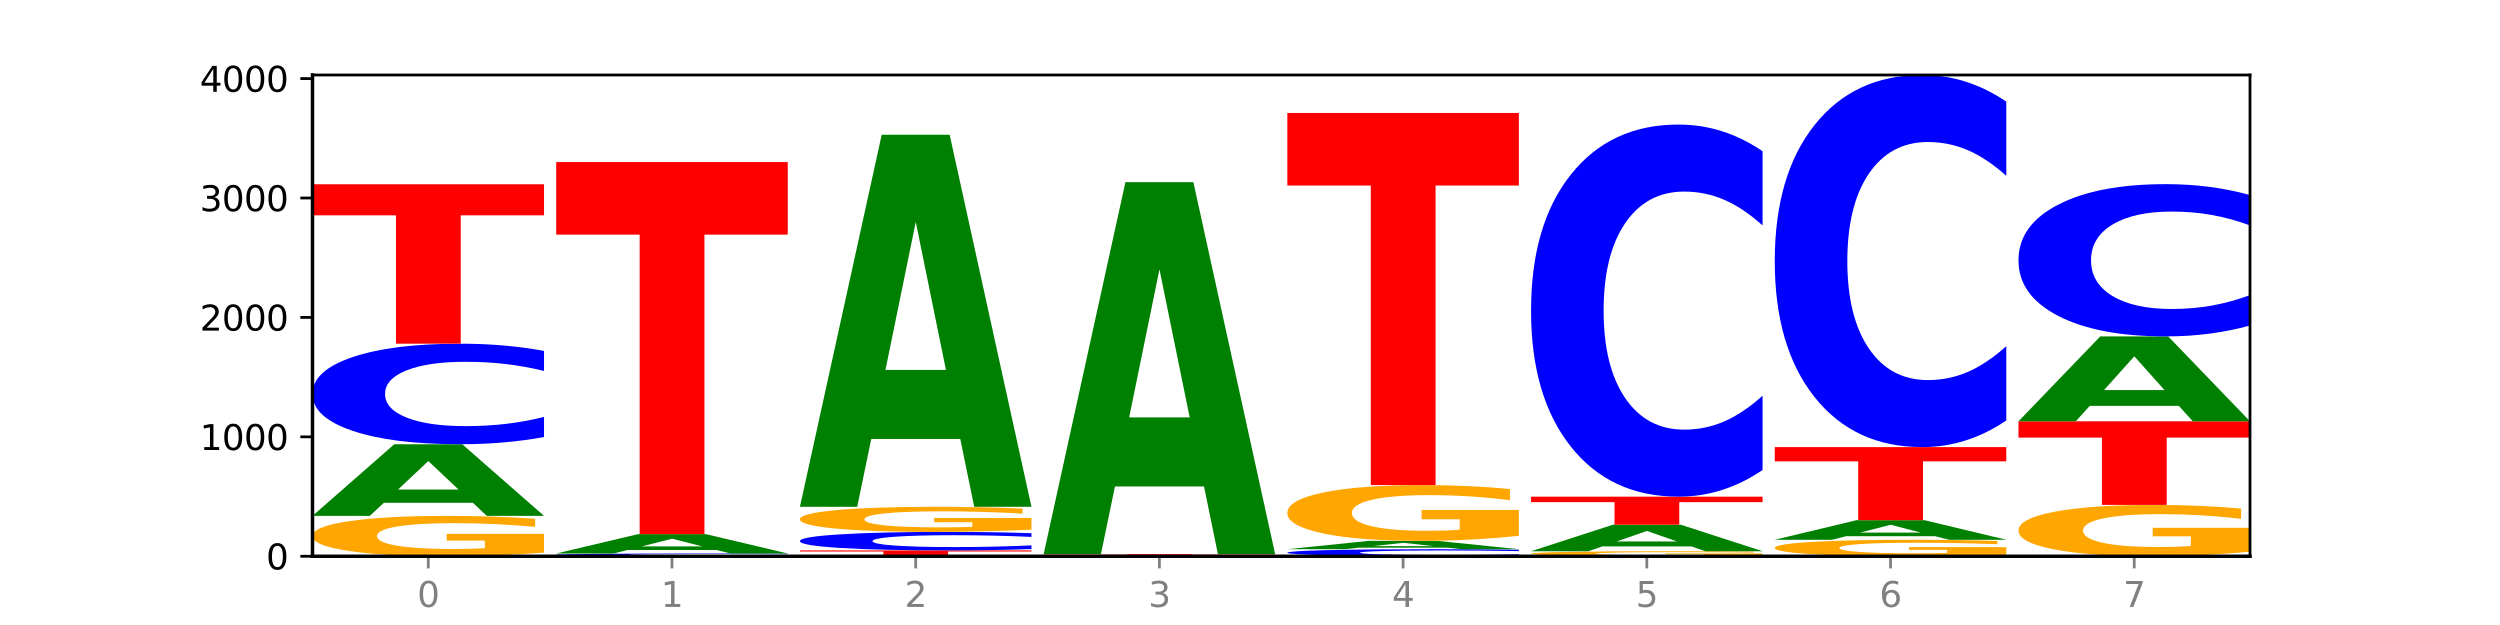 <?xml version="1.0" encoding="utf-8" standalone="no"?>
<!DOCTYPE svg PUBLIC "-//W3C//DTD SVG 1.1//EN"
  "http://www.w3.org/Graphics/SVG/1.1/DTD/svg11.dtd">
<svg xmlns:xlink="http://www.w3.org/1999/xlink" width="720pt" height="180pt" viewBox="0 0 720 180" xmlns="http://www.w3.org/2000/svg" version="1.1">
 <defs>
  <style type="text/css">*{stroke-linejoin: round; stroke-linecap: butt}</style>
 </defs>
 <g id="figure_1">
  <g id="patch_1">
   <path d="M 0 180 
L 720 180 
L 720 0 
L 0 0 
z
" style="fill: #ffffff"/>
  </g>
  <g id="axes_1">
   <g id="patch_2">
    <path d="M 90 160.2 
L 648 160.2 
L 648 21.6 
L 90 21.6 
z
" style="fill: #ffffff"/>
   </g>
   <g id="line2d_1">
    <path d="M 90 160.2 
L 648 160.2 
" clip-path="url(#p4d2bace50d)" style="fill: none; stroke: #000000; stroke-width: 0.5; stroke-linecap: square"/>
   </g>
   <g id="patch_3">
    <path d="M 156.679 159.148 
Q 149.955 159.674 142.722 159.938 
Q 135.489 160.2 127.778 160.2 
Q 110.353 160.2 100.177 158.634 
Q 90 157.069 90 154.391 
Q 90 151.683 100.356 150.129 
Q 110.727 148.575 128.764 148.575 
Q 135.713 148.575 142.079 148.787 
Q 148.46 148.996 154.109 149.409 
L 154.109 151.726 
Q 148.281 151.195 142.513 150.934 
Q 136.744 150.669 130.946 150.669 
Q 120.216 150.669 114.403 151.635 
Q 108.59 152.598 108.59 154.391 
Q 108.59 156.168 114.194 157.138 
Q 119.798 158.106 130.109 158.106 
Q 132.919 158.106 135.325 158.051 
Q 137.731 157.993 139.643 157.873 
L 139.643 155.698 
L 128.66 155.698 
L 128.66 153.76 
L 156.679 153.76 
L 156.679 159.148 
z
" clip-path="url(#p4d2bace50d)" style="fill: #ffa600"/>
   </g>
   <g id="patch_4">
    <path d="M 136.189 144.816 
L 110.545 144.816 
L 106.496 148.575 
L 90 148.575 
L 113.558 127.94 
L 133.121 127.94 
L 156.679 148.575 
L 140.197 148.575 
L 136.189 144.816 
z
M 114.635 140.987 
L 132.058 140.987 
L 123.36 132.778 
L 114.635 140.987 
z
" clip-path="url(#p4d2bace50d)" style="fill: #008000"/>
   </g>
   <g id="patch_5">
    <path d="M 156.679 125.865 
Q 151.102 126.893 145.07 127.414 
Q 139.039 127.94 132.47 127.94 
Q 112.882 127.94 101.441 124.04 
Q 90 120.14 90 113.47 
Q 90 106.776 101.441 102.882 
Q 112.882 98.982 132.47 98.982 
Q 139.039 98.982 145.07 99.509 
Q 151.102 100.029 156.679 101.058 
L 156.679 106.83 
Q 151.051 105.466 145.591 104.832 
Q 140.131 104.198 134.1 104.198 
Q 123.281 104.198 117.082 106.669 
Q 110.899 109.133 110.899 113.47 
Q 110.899 117.789 117.082 120.26 
Q 123.281 122.724 134.1 122.724 
Q 140.131 122.724 145.591 122.09 
Q 151.051 121.45 156.679 120.086 
L 156.679 125.865 
z
" clip-path="url(#p4d2bace50d)" style="fill: #0000ff"/>
   </g>
   <g id="patch_6">
    <path d="M 90 53.069 
L 156.679 53.069 
L 156.679 62.023 
L 132.69 62.023 
L 132.69 98.982 
L 114.036 98.982 
L 114.036 62.023 
L 90 62.023 
L 90 53.069 
z
" clip-path="url(#p4d2bace50d)" style="fill: #ff0000"/>
   </g>
   <g id="patch_7">
    <path d="M 226.868 160.143 
Q 221.29 160.171 215.259 160.186 
Q 209.228 160.2 202.659 160.2 
Q 183.07 160.2 171.629 160.093 
Q 160.189 159.987 160.189 159.805 
Q 160.189 159.622 171.629 159.516 
Q 183.07 159.409 202.659 159.409 
Q 209.228 159.409 215.259 159.423 
Q 221.29 159.438 226.868 159.466 
L 226.868 159.623 
Q 221.24 159.586 215.78 159.569 
Q 210.32 159.551 204.289 159.551 
Q 193.47 159.551 187.27 159.619 
Q 181.088 159.686 181.088 159.805 
Q 181.088 159.923 187.27 159.99 
Q 193.47 160.058 204.289 160.058 
Q 210.32 160.058 215.78 160.04 
Q 221.24 160.023 226.868 159.985 
L 226.868 160.143 
z
" clip-path="url(#p4d2bace50d)" style="fill: #0000ff"/>
   </g>
   <g id="patch_8">
    <path d="M 206.377 158.394 
L 180.734 158.394 
L 176.685 159.409 
L 160.189 159.409 
L 183.747 153.837 
L 203.31 153.837 
L 226.868 159.409 
L 210.386 159.409 
L 206.377 158.394 
z
M 184.824 157.36 
L 202.247 157.36 
L 193.549 155.144 
L 184.824 157.36 
z
" clip-path="url(#p4d2bace50d)" style="fill: #008000"/>
   </g>
   <g id="patch_9">
    <path d="M 160.189 46.672 
L 226.868 46.672 
L 226.868 67.572 
L 202.879 67.572 
L 202.879 153.837 
L 184.224 153.837 
L 184.224 67.572 
L 160.189 67.572 
L 160.189 46.672 
z
" clip-path="url(#p4d2bace50d)" style="fill: #ff0000"/>
   </g>
   <g id="patch_10">
    <path d="M 230.377 158.515 
L 297.057 158.515 
L 297.057 158.843 
L 273.068 158.843 
L 273.068 160.2 
L 254.413 160.2 
L 254.413 158.843 
L 230.377 158.843 
L 230.377 158.515 
z
" clip-path="url(#p4d2bace50d)" style="fill: #ff0000"/>
   </g>
   <g id="patch_11">
    <path d="M 297.057 158.133 
Q 291.479 158.322 285.448 158.418 
Q 279.417 158.515 272.848 158.515 
Q 253.259 158.515 241.818 157.797 
Q 230.377 157.079 230.377 155.851 
Q 230.377 154.619 241.818 153.902 
Q 253.259 153.184 272.848 153.184 
Q 279.417 153.184 285.448 153.281 
Q 291.479 153.377 297.057 153.566 
L 297.057 154.629 
Q 291.429 154.378 285.969 154.261 
Q 280.509 154.144 274.477 154.144 
Q 263.658 154.144 257.459 154.599 
Q 251.277 155.053 251.277 155.851 
Q 251.277 156.646 257.459 157.101 
Q 263.658 157.555 274.477 157.555 
Q 280.509 157.555 285.969 157.438 
Q 291.429 157.32 297.057 157.069 
L 297.057 158.133 
z
" clip-path="url(#p4d2bace50d)" style="fill: #0000ff"/>
   </g>
   <g id="patch_12">
    <path d="M 297.057 152.531 
Q 290.332 152.857 283.099 153.021 
Q 275.866 153.184 268.155 153.184 
Q 250.731 153.184 240.554 152.211 
Q 230.377 151.239 230.377 149.575 
Q 230.377 147.892 240.733 146.927 
Q 251.104 145.962 269.142 145.962 
Q 276.09 145.962 282.457 146.093 
Q 288.838 146.223 294.486 146.479 
L 294.486 147.919 
Q 288.658 147.589 282.89 147.427 
Q 277.122 147.263 271.323 147.263 
Q 260.594 147.263 254.781 147.862 
Q 248.967 148.461 248.967 149.575 
Q 248.967 150.679 254.571 151.282 
Q 260.175 151.883 270.487 151.883 
Q 273.296 151.883 275.702 151.849 
Q 278.108 151.813 280.021 151.738 
L 280.021 150.387 
L 269.037 150.387 
L 269.037 149.183 
L 297.057 149.183 
L 297.057 152.531 
z
" clip-path="url(#p4d2bace50d)" style="fill: #ffa600"/>
   </g>
   <g id="patch_13">
    <path d="M 276.566 126.439 
L 250.922 126.439 
L 246.873 145.962 
L 230.377 145.962 
L 253.935 38.796 
L 273.499 38.796 
L 297.057 145.962 
L 280.574 145.962 
L 276.566 126.439 
z
M 255.012 106.55 
L 272.435 106.55 
L 263.737 63.922 
L 255.012 106.55 
z
" clip-path="url(#p4d2bace50d)" style="fill: #008000"/>
   </g>
   <g id="patch_14">
    <path d="M 300.566 159.615 
L 367.245 159.615 
L 367.245 159.729 
L 343.256 159.729 
L 343.256 160.2 
L 324.602 160.2 
L 324.602 159.729 
L 300.566 159.729 
L 300.566 159.615 
z
" clip-path="url(#p4d2bace50d)" style="fill: #ff0000"/>
   </g>
   <g id="patch_15">
    <path d="M 346.755 140.093 
L 321.111 140.093 
L 317.062 159.615 
L 300.566 159.615 
L 324.124 52.45 
L 343.687 52.45 
L 367.245 159.615 
L 350.763 159.615 
L 346.755 140.093 
z
M 325.201 120.203 
L 342.624 120.203 
L 333.926 77.576 
L 325.201 120.203 
z
" clip-path="url(#p4d2bace50d)" style="fill: #008000"/>
   </g>
   <g id="patch_16">
    <path d="M 437.434 160.055 
Q 431.856 160.127 425.825 160.163 
Q 419.794 160.2 413.225 160.2 
Q 393.636 160.2 382.196 159.927 
Q 370.755 159.653 370.755 159.186 
Q 370.755 158.717 382.196 158.444 
Q 393.636 158.171 413.225 158.171 
Q 419.794 158.171 425.825 158.208 
Q 431.856 158.244 437.434 158.316 
L 437.434 158.721 
Q 431.806 158.625 426.346 158.581 
Q 420.886 158.536 414.855 158.536 
Q 404.036 158.536 397.836 158.709 
Q 391.654 158.882 391.654 159.186 
Q 391.654 159.489 397.836 159.662 
Q 404.036 159.834 414.855 159.834 
Q 420.886 159.834 426.346 159.79 
Q 431.806 159.745 437.434 159.65 
L 437.434 160.055 
z
" clip-path="url(#p4d2bace50d)" style="fill: #0000ff"/>
   </g>
   <g id="patch_17">
    <path d="M 416.943 157.732 
L 391.3 157.732 
L 387.251 158.171 
L 370.755 158.171 
L 394.313 155.763 
L 413.876 155.763 
L 437.434 158.171 
L 420.952 158.171 
L 416.943 157.732 
z
M 395.39 157.285 
L 412.813 157.285 
L 404.115 156.328 
L 395.39 157.285 
z
" clip-path="url(#p4d2bace50d)" style="fill: #008000"/>
   </g>
   <g id="patch_18">
    <path d="M 437.434 154.31 
Q 430.709 155.037 423.476 155.402 
Q 416.244 155.763 408.533 155.763 
Q 391.108 155.763 380.931 153.6 
Q 370.755 151.437 370.755 147.738 
Q 370.755 143.995 381.111 141.849 
Q 391.482 139.702 409.519 139.702 
Q 416.468 139.702 422.834 139.994 
Q 429.215 140.283 434.864 140.854 
L 434.864 144.055 
Q 429.036 143.322 423.267 142.96 
Q 417.499 142.595 411.701 142.595 
Q 400.971 142.595 395.158 143.929 
Q 389.345 145.26 389.345 147.738 
Q 389.345 150.193 394.949 151.533 
Q 400.553 152.87 410.864 152.87 
Q 413.673 152.87 416.079 152.794 
Q 418.485 152.714 420.398 152.549 
L 420.398 149.543 
L 409.414 149.543 
L 409.414 146.865 
L 437.434 146.865 
L 437.434 154.31 
z
" clip-path="url(#p4d2bace50d)" style="fill: #ffa600"/>
   </g>
   <g id="patch_19">
    <path d="M 370.755 32.537 
L 437.434 32.537 
L 437.434 53.437 
L 413.445 53.437 
L 413.445 139.702 
L 394.79 139.702 
L 394.79 53.437 
L 370.755 53.437 
L 370.755 32.537 
z
" clip-path="url(#p4d2bace50d)" style="fill: #ff0000"/>
   </g>
   <g id="patch_20">
    <path d="M 507.623 160.069 
Q 500.898 160.135 493.665 160.167 
Q 486.432 160.2 478.721 160.2 
Q 461.297 160.2 451.12 160.005 
Q 440.943 159.811 440.943 159.478 
Q 440.943 159.142 451.299 158.949 
Q 461.67 158.756 479.708 158.756 
Q 486.656 158.756 493.023 158.782 
Q 499.404 158.808 505.052 158.859 
L 505.052 159.147 
Q 499.224 159.081 493.456 159.049 
Q 487.688 159.016 481.889 159.016 
Q 471.16 159.016 465.347 159.136 
Q 459.533 159.255 459.533 159.478 
Q 459.533 159.699 465.137 159.82 
Q 470.741 159.94 481.053 159.94 
Q 483.862 159.94 486.268 159.933 
Q 488.674 159.926 490.587 159.911 
L 490.587 159.641 
L 479.603 159.641 
L 479.603 159.4 
L 507.623 159.4 
L 507.623 160.069 
z
" clip-path="url(#p4d2bace50d)" style="fill: #ffa600"/>
   </g>
   <g id="patch_21">
    <path d="M 487.132 157.365 
L 461.488 157.365 
L 457.439 158.756 
L 440.943 158.756 
L 464.501 151.12 
L 484.065 151.12 
L 507.623 158.756 
L 491.14 158.756 
L 487.132 157.365 
z
M 465.578 155.948 
L 483.001 155.948 
L 474.303 152.911 
L 465.578 155.948 
z
" clip-path="url(#p4d2bace50d)" style="fill: #008000"/>
   </g>
   <g id="patch_22">
    <path d="M 440.943 143.038 
L 507.623 143.038 
L 507.623 144.615 
L 483.634 144.615 
L 483.634 151.12 
L 464.979 151.12 
L 464.979 144.615 
L 440.943 144.615 
L 440.943 143.038 
z
" clip-path="url(#p4d2bace50d)" style="fill: #ff0000"/>
   </g>
   <g id="patch_23">
    <path d="M 507.623 135.357 
Q 502.045 139.164 496.014 141.09 
Q 489.983 143.038 483.414 143.038 
Q 463.825 143.038 452.384 128.605 
Q 440.943 114.172 440.943 89.489 
Q 440.943 64.717 452.384 50.306 
Q 463.825 35.873 483.414 35.873 
Q 489.983 35.873 496.014 37.821 
Q 502.045 39.747 507.623 43.554 
L 507.623 64.917 
Q 501.995 59.869 496.535 57.523 
Q 491.075 55.176 485.043 55.176 
Q 474.224 55.176 468.025 64.319 
Q 461.843 73.439 461.843 89.489 
Q 461.843 105.472 468.025 114.614 
Q 474.224 123.735 485.043 123.735 
Q 491.075 123.735 496.535 121.388 
Q 501.995 119.02 507.623 113.972 
L 507.623 135.357 
z
" clip-path="url(#p4d2bace50d)" style="fill: #0000ff"/>
   </g>
   <g id="patch_24">
    <path d="M 577.811 159.771 
Q 571.087 159.985 563.854 160.093 
Q 556.621 160.2 548.91 160.2 
Q 531.486 160.2 521.309 159.561 
Q 511.132 158.922 511.132 157.828 
Q 511.132 156.723 521.488 156.088 
Q 531.859 155.454 549.896 155.454 
Q 556.845 155.454 563.211 155.54 
Q 569.592 155.625 575.241 155.794 
L 575.241 156.74 
Q 569.413 156.524 563.645 156.417 
Q 557.876 156.309 552.078 156.309 
Q 541.348 156.309 535.535 156.703 
Q 529.722 157.096 529.722 157.828 
Q 529.722 158.554 535.326 158.95 
Q 540.93 159.345 551.241 159.345 
Q 554.051 159.345 556.457 159.323 
Q 558.863 159.299 560.775 159.25 
L 560.775 158.362 
L 549.792 158.362 
L 549.792 157.571 
L 577.811 157.571 
L 577.811 159.771 
z
" clip-path="url(#p4d2bace50d)" style="fill: #ffa600"/>
   </g>
   <g id="patch_25">
    <path d="M 557.321 154.426 
L 531.677 154.426 
L 527.628 155.454 
L 511.132 155.454 
L 534.69 149.814 
L 554.253 149.814 
L 577.811 155.454 
L 561.329 155.454 
L 557.321 154.426 
z
M 535.767 153.38 
L 553.19 153.38 
L 544.492 151.136 
L 535.767 153.38 
z
" clip-path="url(#p4d2bace50d)" style="fill: #008000"/>
   </g>
   <g id="patch_26">
    <path d="M 511.132 128.766 
L 577.811 128.766 
L 577.811 132.871 
L 553.822 132.871 
L 553.822 149.814 
L 535.168 149.814 
L 535.168 132.871 
L 511.132 132.871 
L 511.132 128.766 
z
" clip-path="url(#p4d2bace50d)" style="fill: #ff0000"/>
   </g>
   <g id="patch_27">
    <path d="M 577.811 121.084 
Q 572.234 124.892 566.203 126.818 
Q 560.171 128.766 553.603 128.766 
Q 534.014 128.766 522.573 114.332 
Q 511.132 99.899 511.132 75.216 
Q 511.132 50.445 522.573 36.033 
Q 534.014 21.6 553.603 21.6 
Q 560.171 21.6 566.203 23.548 
Q 572.234 25.474 577.811 29.282 
L 577.811 50.644 
Q 572.183 45.597 566.723 43.25 
Q 561.263 40.904 555.232 40.904 
Q 544.413 40.904 538.214 50.046 
Q 532.031 59.167 532.031 75.216 
Q 532.031 91.199 538.214 100.342 
Q 544.413 109.462 555.232 109.462 
Q 561.263 109.462 566.723 107.116 
Q 572.183 104.747 577.811 99.7 
L 577.811 121.084 
z
" clip-path="url(#p4d2bace50d)" style="fill: #0000ff"/>
   </g>
   <g id="patch_28">
    <path d="M 648 158.862 
Q 641.275 159.531 634.042 159.867 
Q 626.81 160.2 619.099 160.2 
Q 601.674 160.2 591.497 158.208 
Q 581.321 156.216 581.321 152.81 
Q 581.321 149.364 591.677 147.388 
Q 602.048 145.411 620.085 145.411 
Q 627.034 145.411 633.4 145.68 
Q 639.781 145.946 645.43 146.471 
L 645.43 149.419 
Q 639.602 148.744 633.833 148.411 
Q 628.065 148.075 622.267 148.075 
Q 611.537 148.075 605.724 149.303 
Q 599.911 150.528 599.911 152.81 
Q 599.911 155.071 605.515 156.305 
Q 611.119 157.536 621.43 157.536 
Q 624.239 157.536 626.645 157.466 
Q 629.051 157.393 630.964 157.24 
L 630.964 154.472 
L 619.98 154.472 
L 619.98 152.007 
L 648 152.007 
L 648 158.862 
z
" clip-path="url(#p4d2bace50d)" style="fill: #ffa600"/>
   </g>
   <g id="patch_29">
    <path d="M 581.321 121.337 
L 648 121.337 
L 648 126.032 
L 624.011 126.032 
L 624.011 145.411 
L 605.356 145.411 
L 605.356 126.032 
L 581.321 126.032 
L 581.321 121.337 
z
" clip-path="url(#p4d2bace50d)" style="fill: #ff0000"/>
   </g>
   <g id="patch_30">
    <path d="M 627.51 116.882 
L 601.866 116.882 
L 597.817 121.337 
L 581.321 121.337 
L 604.879 96.884 
L 624.442 96.884 
L 648 121.337 
L 631.518 121.337 
L 627.51 116.882 
z
M 605.956 112.344 
L 623.379 112.344 
L 614.681 102.617 
L 605.956 112.344 
z
" clip-path="url(#p4d2bace50d)" style="fill: #008000"/>
   </g>
   <g id="patch_31">
    <path d="M 648 93.741 
Q 642.422 95.299 636.391 96.087 
Q 630.36 96.884 623.791 96.884 
Q 604.202 96.884 592.762 90.978 
Q 581.321 85.073 581.321 74.973 
Q 581.321 64.837 592.762 58.94 
Q 604.202 53.034 623.791 53.034 
Q 630.36 53.034 636.391 53.831 
Q 642.422 54.619 648 56.177 
L 648 64.918 
Q 642.372 62.853 636.912 61.893 
Q 631.452 60.933 625.421 60.933 
Q 614.602 60.933 608.402 64.674 
Q 602.22 68.406 602.22 74.973 
Q 602.22 81.513 608.402 85.254 
Q 614.602 88.986 625.421 88.986 
Q 631.452 88.986 636.912 88.025 
Q 642.372 87.056 648 84.991 
L 648 93.741 
z
" clip-path="url(#p4d2bace50d)" style="fill: #0000ff"/>
   </g>
   <g id="matplotlib.axis_1">
    <g id="xtick_1">
     <g id="line2d_2">
      <defs>
       <path id="m1da9344fde" d="M 0 0 
L 0 3.5 
" style="stroke: #808080; stroke-width: 0.8"/>
      </defs>
      <g>
       <use xlink:href="#m1da9344fde" x="123.34" y="160.2" style="fill: #808080; stroke: #808080; stroke-width: 0.8"/>
      </g>
     </g>
     <g id="text_1">
      <!-- 0 -->
      <g style="fill: #808080" transform="translate(120.158 174.798) scale(0.1 -0.1)">
       <defs>
        <path id="DejaVuSans-30" d="M 2034 4250 
Q 1547 4250 1301 3770 
Q 1056 3291 1056 2328 
Q 1056 1369 1301 889 
Q 1547 409 2034 409 
Q 2525 409 2770 889 
Q 3016 1369 3016 2328 
Q 3016 3291 2770 3770 
Q 2525 4250 2034 4250 
z
M 2034 4750 
Q 2819 4750 3233 4129 
Q 3647 3509 3647 2328 
Q 3647 1150 3233 529 
Q 2819 -91 2034 -91 
Q 1250 -91 836 529 
Q 422 1150 422 2328 
Q 422 3509 836 4129 
Q 1250 4750 2034 4750 
z
" transform="scale(0.016)"/>
       </defs>
       <use xlink:href="#DejaVuSans-30"/>
      </g>
     </g>
    </g>
    <g id="xtick_2">
     <g id="line2d_3">
      <g>
       <use xlink:href="#m1da9344fde" x="193.528" y="160.2" style="fill: #808080; stroke: #808080; stroke-width: 0.8"/>
      </g>
     </g>
     <g id="text_2">
      <!-- 1 -->
      <g style="fill: #808080" transform="translate(190.347 174.798) scale(0.1 -0.1)">
       <defs>
        <path id="DejaVuSans-31" d="M 794 531 
L 1825 531 
L 1825 4091 
L 703 3866 
L 703 4441 
L 1819 4666 
L 2450 4666 
L 2450 531 
L 3481 531 
L 3481 0 
L 794 0 
L 794 531 
z
" transform="scale(0.016)"/>
       </defs>
       <use xlink:href="#DejaVuSans-31"/>
      </g>
     </g>
    </g>
    <g id="xtick_3">
     <g id="line2d_4">
      <g>
       <use xlink:href="#m1da9344fde" x="263.717" y="160.2" style="fill: #808080; stroke: #808080; stroke-width: 0.8"/>
      </g>
     </g>
     <g id="text_3">
      <!-- 2 -->
      <g style="fill: #808080" transform="translate(260.536 174.798) scale(0.1 -0.1)">
       <defs>
        <path id="DejaVuSans-32" d="M 1228 531 
L 3431 531 
L 3431 0 
L 469 0 
L 469 531 
Q 828 903 1448 1529 
Q 2069 2156 2228 2338 
Q 2531 2678 2651 2914 
Q 2772 3150 2772 3378 
Q 2772 3750 2511 3984 
Q 2250 4219 1831 4219 
Q 1534 4219 1204 4116 
Q 875 4013 500 3803 
L 500 4441 
Q 881 4594 1212 4672 
Q 1544 4750 1819 4750 
Q 2544 4750 2975 4387 
Q 3406 4025 3406 3419 
Q 3406 3131 3298 2873 
Q 3191 2616 2906 2266 
Q 2828 2175 2409 1742 
Q 1991 1309 1228 531 
z
" transform="scale(0.016)"/>
       </defs>
       <use xlink:href="#DejaVuSans-32"/>
      </g>
     </g>
    </g>
    <g id="xtick_4">
     <g id="line2d_5">
      <g>
       <use xlink:href="#m1da9344fde" x="333.906" y="160.2" style="fill: #808080; stroke: #808080; stroke-width: 0.8"/>
      </g>
     </g>
     <g id="text_4">
      <!-- 3 -->
      <g style="fill: #808080" transform="translate(330.724 174.798) scale(0.1 -0.1)">
       <defs>
        <path id="DejaVuSans-33" d="M 2597 2516 
Q 3050 2419 3304 2112 
Q 3559 1806 3559 1356 
Q 3559 666 3084 287 
Q 2609 -91 1734 -91 
Q 1441 -91 1130 -33 
Q 819 25 488 141 
L 488 750 
Q 750 597 1062 519 
Q 1375 441 1716 441 
Q 2309 441 2620 675 
Q 2931 909 2931 1356 
Q 2931 1769 2642 2001 
Q 2353 2234 1838 2234 
L 1294 2234 
L 1294 2753 
L 1863 2753 
Q 2328 2753 2575 2939 
Q 2822 3125 2822 3475 
Q 2822 3834 2567 4026 
Q 2313 4219 1838 4219 
Q 1578 4219 1281 4162 
Q 984 4106 628 3988 
L 628 4550 
Q 988 4650 1302 4700 
Q 1616 4750 1894 4750 
Q 2613 4750 3031 4423 
Q 3450 4097 3450 3541 
Q 3450 3153 3228 2886 
Q 3006 2619 2597 2516 
z
" transform="scale(0.016)"/>
       </defs>
       <use xlink:href="#DejaVuSans-33"/>
      </g>
     </g>
    </g>
    <g id="xtick_5">
     <g id="line2d_6">
      <g>
       <use xlink:href="#m1da9344fde" x="404.094" y="160.2" style="fill: #808080; stroke: #808080; stroke-width: 0.8"/>
      </g>
     </g>
     <g id="text_5">
      <!-- 4 -->
      <g style="fill: #808080" transform="translate(400.913 174.798) scale(0.1 -0.1)">
       <defs>
        <path id="DejaVuSans-34" d="M 2419 4116 
L 825 1625 
L 2419 1625 
L 2419 4116 
z
M 2253 4666 
L 3047 4666 
L 3047 1625 
L 3713 1625 
L 3713 1100 
L 3047 1100 
L 3047 0 
L 2419 0 
L 2419 1100 
L 313 1100 
L 313 1709 
L 2253 4666 
z
" transform="scale(0.016)"/>
       </defs>
       <use xlink:href="#DejaVuSans-34"/>
      </g>
     </g>
    </g>
    <g id="xtick_6">
     <g id="line2d_7">
      <g>
       <use xlink:href="#m1da9344fde" x="474.283" y="160.2" style="fill: #808080; stroke: #808080; stroke-width: 0.8"/>
      </g>
     </g>
     <g id="text_6">
      <!-- 5 -->
      <g style="fill: #808080" transform="translate(471.102 174.798) scale(0.1 -0.1)">
       <defs>
        <path id="DejaVuSans-35" d="M 691 4666 
L 3169 4666 
L 3169 4134 
L 1269 4134 
L 1269 2991 
Q 1406 3038 1543 3061 
Q 1681 3084 1819 3084 
Q 2600 3084 3056 2656 
Q 3513 2228 3513 1497 
Q 3513 744 3044 326 
Q 2575 -91 1722 -91 
Q 1428 -91 1123 -41 
Q 819 9 494 109 
L 494 744 
Q 775 591 1075 516 
Q 1375 441 1709 441 
Q 2250 441 2565 725 
Q 2881 1009 2881 1497 
Q 2881 1984 2565 2268 
Q 2250 2553 1709 2553 
Q 1456 2553 1204 2497 
Q 953 2441 691 2322 
L 691 4666 
z
" transform="scale(0.016)"/>
       </defs>
       <use xlink:href="#DejaVuSans-35"/>
      </g>
     </g>
    </g>
    <g id="xtick_7">
     <g id="line2d_8">
      <g>
       <use xlink:href="#m1da9344fde" x="544.472" y="160.2" style="fill: #808080; stroke: #808080; stroke-width: 0.8"/>
      </g>
     </g>
     <g id="text_7">
      <!-- 6 -->
      <g style="fill: #808080" transform="translate(541.29 174.798) scale(0.1 -0.1)">
       <defs>
        <path id="DejaVuSans-36" d="M 2113 2584 
Q 1688 2584 1439 2293 
Q 1191 2003 1191 1497 
Q 1191 994 1439 701 
Q 1688 409 2113 409 
Q 2538 409 2786 701 
Q 3034 994 3034 1497 
Q 3034 2003 2786 2293 
Q 2538 2584 2113 2584 
z
M 3366 4563 
L 3366 3988 
Q 3128 4100 2886 4159 
Q 2644 4219 2406 4219 
Q 1781 4219 1451 3797 
Q 1122 3375 1075 2522 
Q 1259 2794 1537 2939 
Q 1816 3084 2150 3084 
Q 2853 3084 3261 2657 
Q 3669 2231 3669 1497 
Q 3669 778 3244 343 
Q 2819 -91 2113 -91 
Q 1303 -91 875 529 
Q 447 1150 447 2328 
Q 447 3434 972 4092 
Q 1497 4750 2381 4750 
Q 2619 4750 2861 4703 
Q 3103 4656 3366 4563 
z
" transform="scale(0.016)"/>
       </defs>
       <use xlink:href="#DejaVuSans-36"/>
      </g>
     </g>
    </g>
    <g id="xtick_8">
     <g id="line2d_9">
      <g>
       <use xlink:href="#m1da9344fde" x="614.66" y="160.2" style="fill: #808080; stroke: #808080; stroke-width: 0.8"/>
      </g>
     </g>
     <g id="text_8">
      <!-- 7 -->
      <g style="fill: #808080" transform="translate(611.479 174.798) scale(0.1 -0.1)">
       <defs>
        <path id="DejaVuSans-37" d="M 525 4666 
L 3525 4666 
L 3525 4397 
L 1831 0 
L 1172 0 
L 2766 4134 
L 525 4134 
L 525 4666 
z
" transform="scale(0.016)"/>
       </defs>
       <use xlink:href="#DejaVuSans-37"/>
      </g>
     </g>
    </g>
   </g>
   <g id="matplotlib.axis_2">
    <g id="ytick_1">
     <g id="line2d_10">
      <defs>
       <path id="m3b7b31b702" d="M 0 0 
L -3.5 0 
" style="stroke: #000000; stroke-width: 0.8"/>
      </defs>
      <g>
       <use xlink:href="#m3b7b31b702" x="90" y="160.2" style="stroke: #000000; stroke-width: 0.8"/>
      </g>
     </g>
     <g id="text_9">
      <!-- 0 -->
      <g transform="translate(76.638 163.999) scale(0.1 -0.1)">
       <use xlink:href="#DejaVuSans-30"/>
      </g>
     </g>
    </g>
    <g id="ytick_2">
     <g id="line2d_11">
      <g>
       <use xlink:href="#m3b7b31b702" x="90" y="125.808" style="stroke: #000000; stroke-width: 0.8"/>
      </g>
     </g>
     <g id="text_10">
      <!-- 1000 -->
      <g transform="translate(57.55 129.607) scale(0.1 -0.1)">
       <use xlink:href="#DejaVuSans-31"/>
       <use xlink:href="#DejaVuSans-30" x="63.623"/>
       <use xlink:href="#DejaVuSans-30" x="127.246"/>
       <use xlink:href="#DejaVuSans-30" x="190.869"/>
      </g>
     </g>
    </g>
    <g id="ytick_3">
     <g id="line2d_12">
      <g>
       <use xlink:href="#m3b7b31b702" x="90" y="91.416" style="stroke: #000000; stroke-width: 0.8"/>
      </g>
     </g>
     <g id="text_11">
      <!-- 2000 -->
      <g transform="translate(57.55 95.215) scale(0.1 -0.1)">
       <use xlink:href="#DejaVuSans-32"/>
       <use xlink:href="#DejaVuSans-30" x="63.623"/>
       <use xlink:href="#DejaVuSans-30" x="127.246"/>
       <use xlink:href="#DejaVuSans-30" x="190.869"/>
      </g>
     </g>
    </g>
    <g id="ytick_4">
     <g id="line2d_13">
      <g>
       <use xlink:href="#m3b7b31b702" x="90" y="57.024" style="stroke: #000000; stroke-width: 0.8"/>
      </g>
     </g>
     <g id="text_12">
      <!-- 3000 -->
      <g transform="translate(57.55 60.823) scale(0.1 -0.1)">
       <use xlink:href="#DejaVuSans-33"/>
       <use xlink:href="#DejaVuSans-30" x="63.623"/>
       <use xlink:href="#DejaVuSans-30" x="127.246"/>
       <use xlink:href="#DejaVuSans-30" x="190.869"/>
      </g>
     </g>
    </g>
    <g id="ytick_5">
     <g id="line2d_14">
      <g>
       <use xlink:href="#m3b7b31b702" x="90" y="22.632" style="stroke: #000000; stroke-width: 0.8"/>
      </g>
     </g>
     <g id="text_13">
      <!-- 4000 -->
      <g transform="translate(57.55 26.431) scale(0.1 -0.1)">
       <use xlink:href="#DejaVuSans-34"/>
       <use xlink:href="#DejaVuSans-30" x="63.623"/>
       <use xlink:href="#DejaVuSans-30" x="127.246"/>
       <use xlink:href="#DejaVuSans-30" x="190.869"/>
      </g>
     </g>
    </g>
   </g>
   <g id="patch_32">
    <path d="M 90 160.2 
L 90 21.6 
" style="fill: none; stroke: #000000; stroke-linejoin: miter; stroke-linecap: square"/>
   </g>
   <g id="patch_33">
    <path d="M 648 160.2 
L 648 21.6 
" style="fill: none; stroke: #000000; stroke-width: 0.8; stroke-linejoin: miter; stroke-linecap: square"/>
   </g>
   <g id="patch_34">
    <path d="M 90 160.2 
L 648 160.2 
" style="fill: none; stroke: #000000; stroke-linejoin: miter; stroke-linecap: square"/>
   </g>
   <g id="patch_35">
    <path d="M 90 21.6 
L 648 21.6 
" style="fill: none; stroke: #000000; stroke-width: 0.8; stroke-linejoin: miter; stroke-linecap: square"/>
   </g>
  </g>
 </g>
 <defs>
  <clipPath id="p4d2bace50d">
   <rect x="90" y="21.6" width="558" height="138.6"/>
  </clipPath>
 </defs>
</svg>
